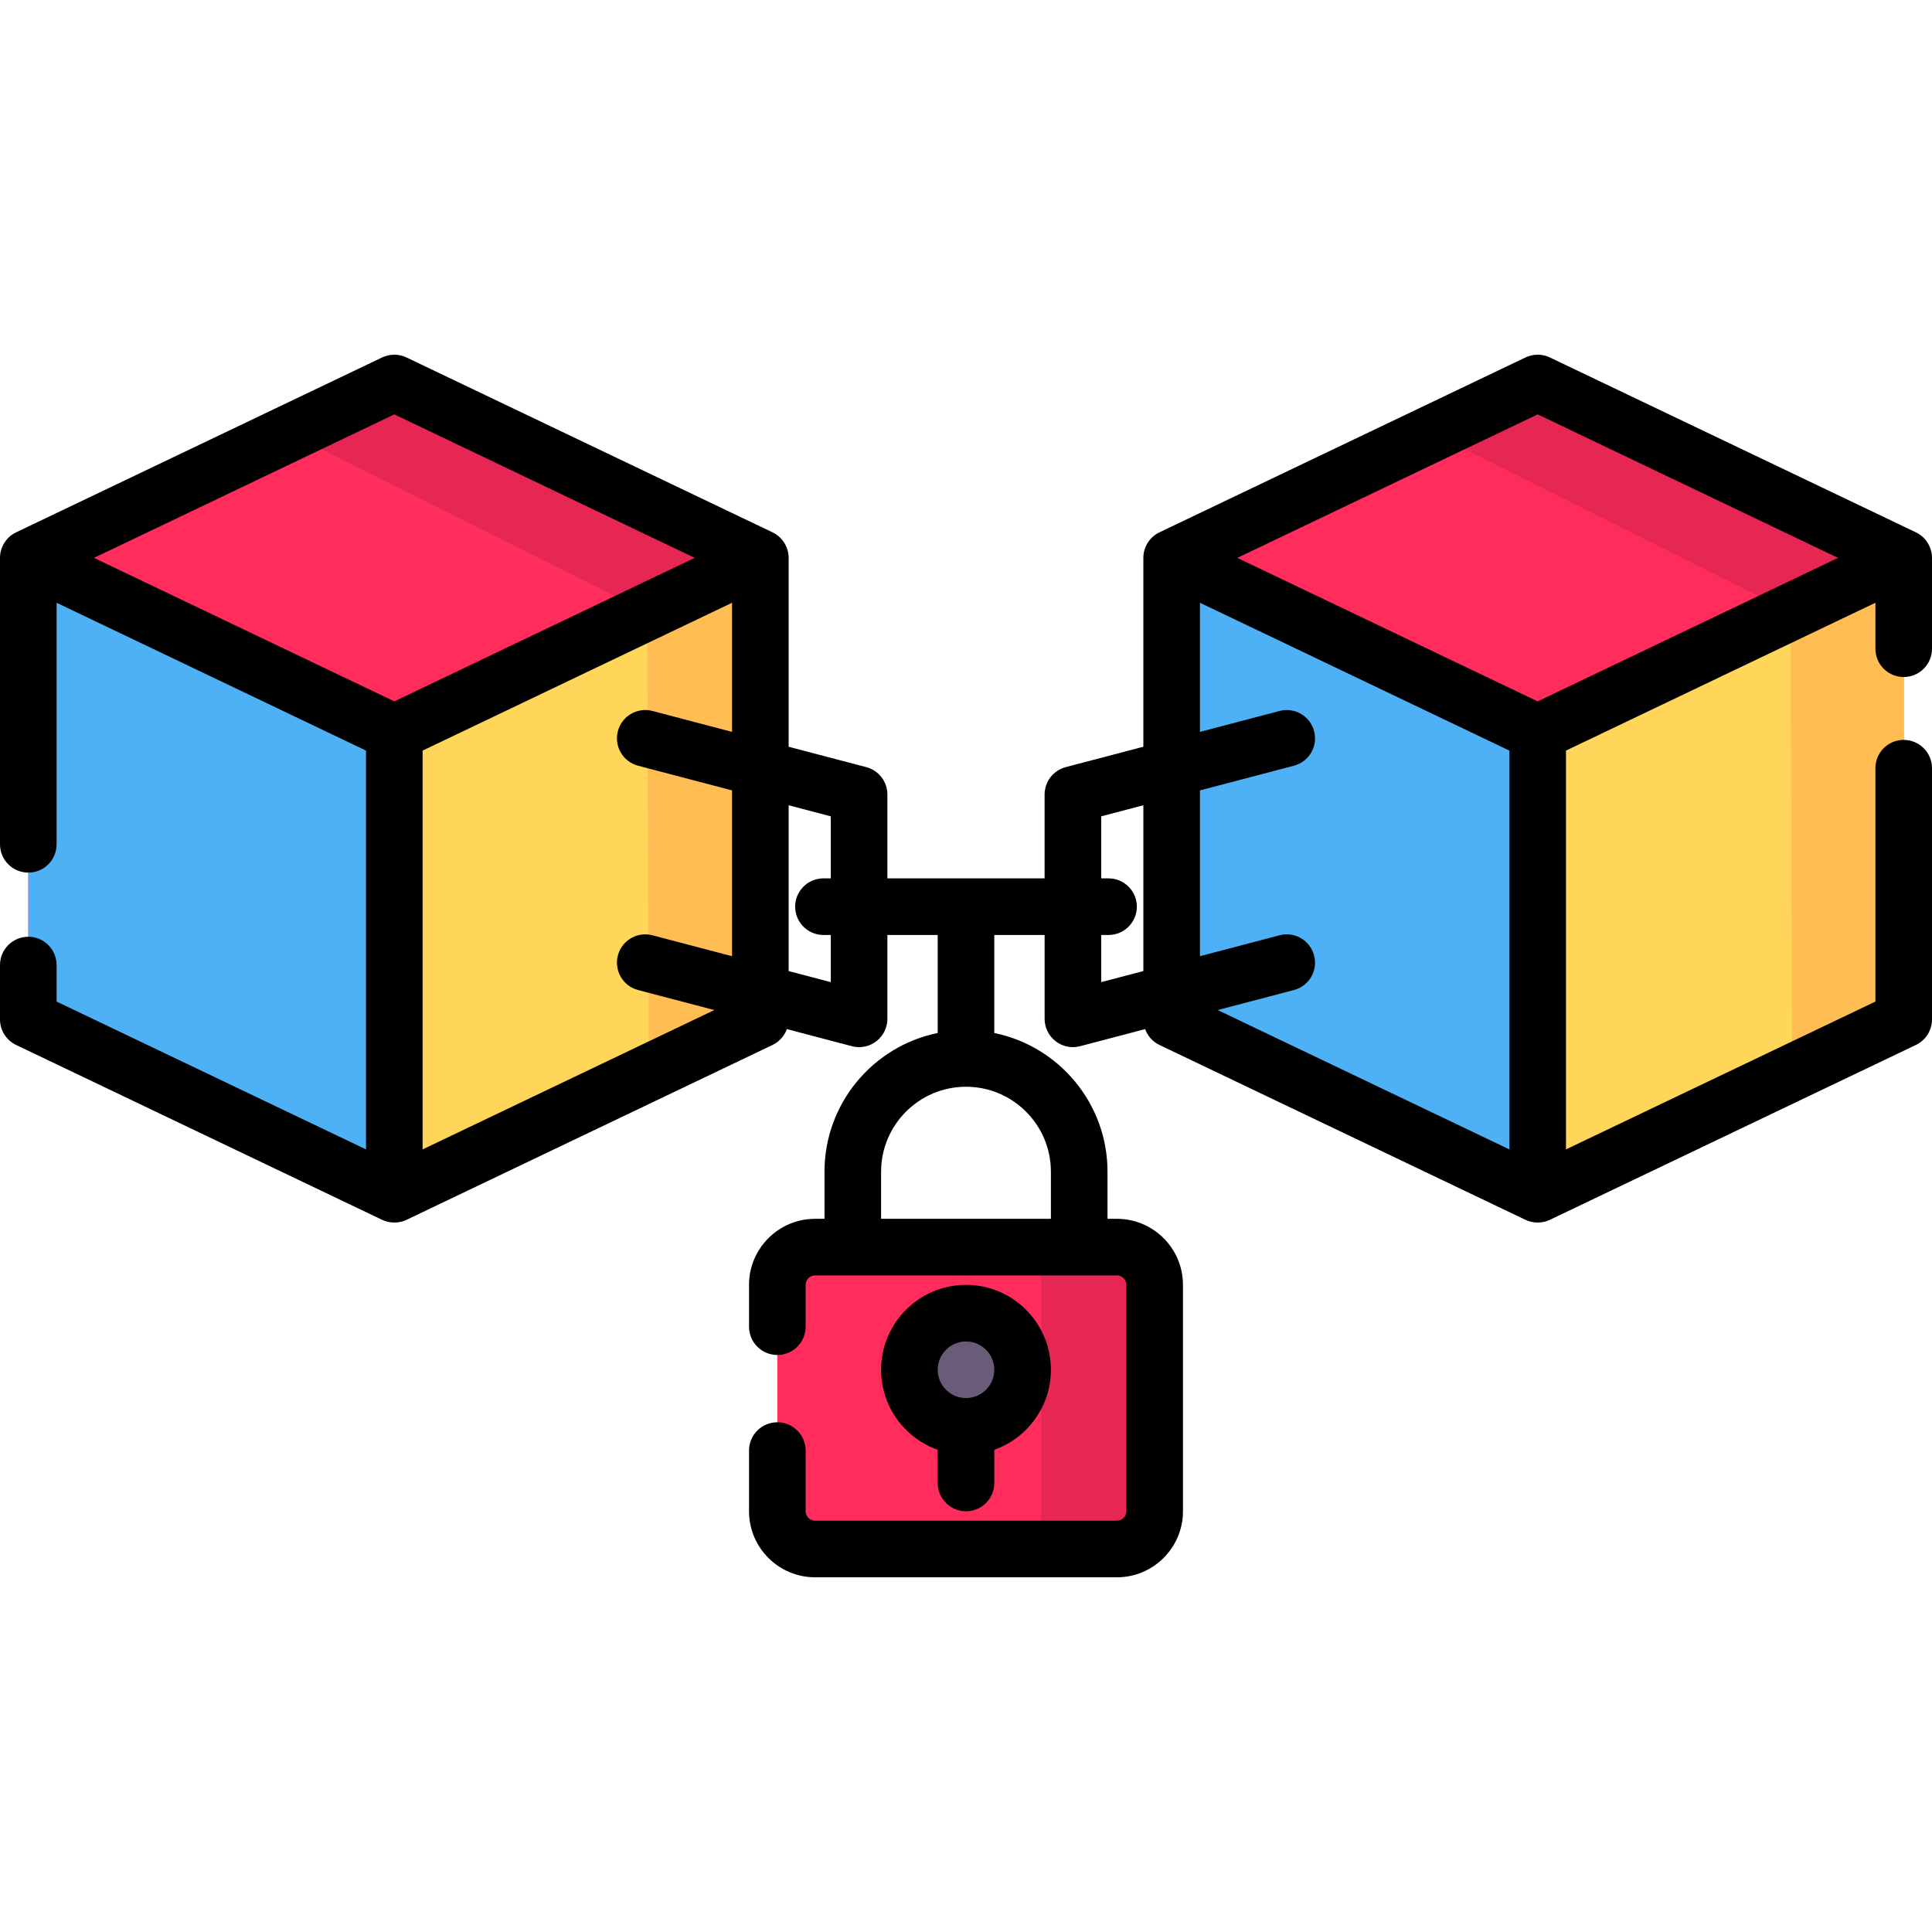 <?xml version="1.0" encoding="iso-8859-1"?>
<!-- Generator: Adobe Illustrator 21.0.0, SVG Export Plug-In . SVG Version: 6.00 Build 0)  -->
<svg xmlns="http://www.w3.org/2000/svg" xmlns:xlink="http://www.w3.org/1999/xlink" version="1.1" id="Capa_1" x="0px" y="0px" viewBox="0 0 512 512" style="enable-background:new 0 0 512 512;" xml:space="preserve" width="512" height="512">
<g>
	<polygon style="fill:#FF2C5C;" points="201.5,147.843 201.5,270.157 104.5,316.5 7.5,270.157 7.5,147.843 104.5,101.5  "/>
	<polygon style="fill:#E62753;" points="201.5,147.843 171.5,162.176 76.67,114.796 104.5,101.5  "/>
	<polygon style="fill:#4FB1F5;" points="104.5,194.186 104.5,316.5 7.5,270.157 7.5,147.843  "/>
	<polygon style="fill:#FFD659;" points="104.5,194.186 104.5,316.5 201.5,270.157 201.5,147.843  "/>
	<polygon style="fill:#FFBD54;" points="201.5,147.843 171.5,162.176 171.952,284.274 201.5,270.157  "/>
	<polygon style="fill:#FF2C5C;" points="504.5,147.843 504.5,270.157 407.5,316.5 310.5,270.157 310.5,147.843 407.5,101.5  "/>
	<polygon style="fill:#E62753;" points="504.5,147.843 474.5,162.176 379.67,114.796 407.5,101.5  "/>
	<polygon style="fill:#4FB1F5;" points="407.5,194.186 407.5,316.5 310.5,270.157 310.5,147.843  "/>
	<polygon style="fill:#FFD659;" points="407.5,194.186 407.5,316.5 504.5,270.157 504.5,147.843  "/>
	<polygon style="fill:#FFBD54;" points="504.5,147.843 474.5,162.176 474.952,284.274 504.5,270.157  "/>
	<path style="fill:#FF2C5C;" d="M296,410.5h-80c-5.523,0-10-4.477-10-10v-60c0-5.523,4.477-10,10-10h80c5.523,0,10,4.477,10,10v60   C306,406.023,301.523,410.5,296,410.5z"/>
	<path style="fill:#E62753;" d="M296,330.5h-30c5.523,0,10,4.477,10,10v60c0,5.523-4.477,10-10,10h30c5.523,0,10-4.477,10-10v-60   C306,334.977,301.523,330.5,296,330.5z"/>
	<circle style="fill:#685C79;" cx="256" cy="363" r="15"/>
	<g>
		<path d="M504.5,179.417c4.143,0,7.5-3.357,7.5-7.5v-24.074c0-2.853-1.651-5.516-4.267-6.768l-97-46.343    c-2.045-0.977-4.422-0.977-6.467,0l-97,46.343c-2.682,1.282-4.267,3.995-4.267,6.768v50.052l-20.572,5.404    c-3.297,0.866-5.595,3.846-5.595,7.254v22.224h-41.666v-22.224c0-3.408-2.298-6.388-5.595-7.254L209,197.895v-50.052    c0-2.827-1.635-5.508-4.267-6.768l-97-46.343c-2.045-0.977-4.422-0.977-6.467,0l-97,46.343C1.592,142.354,0,145.067,0,147.843    v75.907c0,4.143,3.357,7.5,7.5,7.5s7.5-3.357,7.5-7.5v-64.012l82,39.176v105.69l-82-39.176v-9.679c0-4.143-3.357-7.5-7.5-7.5    s-7.5,3.357-7.5,7.5v14.407c0,2.89,1.66,5.521,4.267,6.768l97,46.343c2.043,0.975,4.486,0.946,6.467,0l97-46.343    c1.799-0.86,3.131-2.388,3.793-4.198l17.235,4.527c0.629,0.165,1.269,0.246,1.905,0.246c1.64,0,3.254-0.538,4.58-1.562    c1.842-1.42,2.92-3.613,2.92-5.938v-22.224H248.5v25.978c-17.096,3.484-30,18.635-30,36.745V323H216    c-9.649,0-17.5,7.851-17.5,17.5v11.083c0,4.143,3.357,7.5,7.5,7.5s7.5-3.357,7.5-7.5V340.5c0-1.379,1.121-2.5,2.5-2.5h80    c1.379,0,2.5,1.121,2.5,2.5v60c0,1.379-1.121,2.5-2.5,2.5h-80c-1.379,0-2.5-1.121-2.5-2.5v-16.083c0-4.143-3.357-7.5-7.5-7.5    s-7.5,3.357-7.5,7.5V400.5c0,9.649,7.851,17.5,17.5,17.5h80c9.649,0,17.5-7.851,17.5-17.5v-60c0-9.649-7.851-17.5-17.5-17.5h-2.5    v-12.5c0-18.11-12.904-33.261-30-36.745v-25.978h13.333V270c0,2.325,1.078,4.519,2.92,5.938c1.326,1.023,2.94,1.562,4.58,1.562    c0.637,0,1.276-0.081,1.905-0.246l17.235-4.527c0.662,1.81,1.994,3.338,3.793,4.198l97,46.343c2.066,0.987,4.512,0.933,6.467,0    l97-46.343c2.606-1.246,4.267-3.878,4.267-6.768v-66.574c0-4.143-3.357-7.5-7.5-7.5s-7.5,3.357-7.5,7.5v61.846l-82,39.176v-105.69    l82-39.176v12.179C497,176.06,500.357,179.417,504.5,179.417z M24.899,147.843l79.601-38.03l79.601,38.03l-79.601,38.03    L24.899,147.843z M112,304.604v-105.69l82-39.176v34.216l-21.095-5.541c-4.007-1.053-8.106,1.342-9.159,5.349    c-1.053,4.006,1.342,8.106,5.349,9.159L194,209.463v43.938l-21.095-5.541c-4.007-1.053-8.106,1.342-9.159,5.349    c-1.053,4.006,1.342,8.106,5.349,9.159l20.203,5.307L112,304.604z M220.167,260.275L209,257.342v-43.938l11.167,2.933v16.439    h-1.944c-4.143,0-7.5,3.357-7.5,7.5s3.357,7.5,7.5,7.5h1.944V260.275z M278.5,310.5V323h-45v-12.5c0-12.406,10.094-22.5,22.5-22.5    S278.5,298.094,278.5,310.5z M407.5,109.813l79.601,38.03l-79.601,38.03l-79.601-38.03L407.5,109.813z M291.833,247.776h1.944    c4.143,0,7.5-3.357,7.5-7.5s-3.357-7.5-7.5-7.5h-1.944v-16.439L303,213.404v43.938l-11.167,2.933V247.776z M348.254,253.209    c-1.053-4.007-5.151-6.401-9.159-5.349L318,253.402v-43.938l24.905-6.542c4.007-1.053,6.401-5.153,5.349-9.159    c-1.053-4.007-5.151-6.401-9.159-5.349L318,193.954v-34.216l82,39.176v105.69l-77.298-36.929l20.203-5.307    C346.912,261.315,349.307,257.215,348.254,253.209z"/>
		<path d="M256,400.5c4.143,0,7.5-3.357,7.5-7.5v-8.79c8.729-3.096,15-11.433,15-21.21c0-12.406-10.094-22.5-22.5-22.5    s-22.5,10.094-22.5,22.5c0,9.777,6.271,18.114,15,21.21V393C248.5,397.143,251.857,400.5,256,400.5z M256,355.5    c4.136,0,7.5,3.364,7.5,7.5s-3.364,7.5-7.5,7.5s-7.5-3.364-7.5-7.5S251.864,355.5,256,355.5z"/>
	</g>
</g>















</svg>
